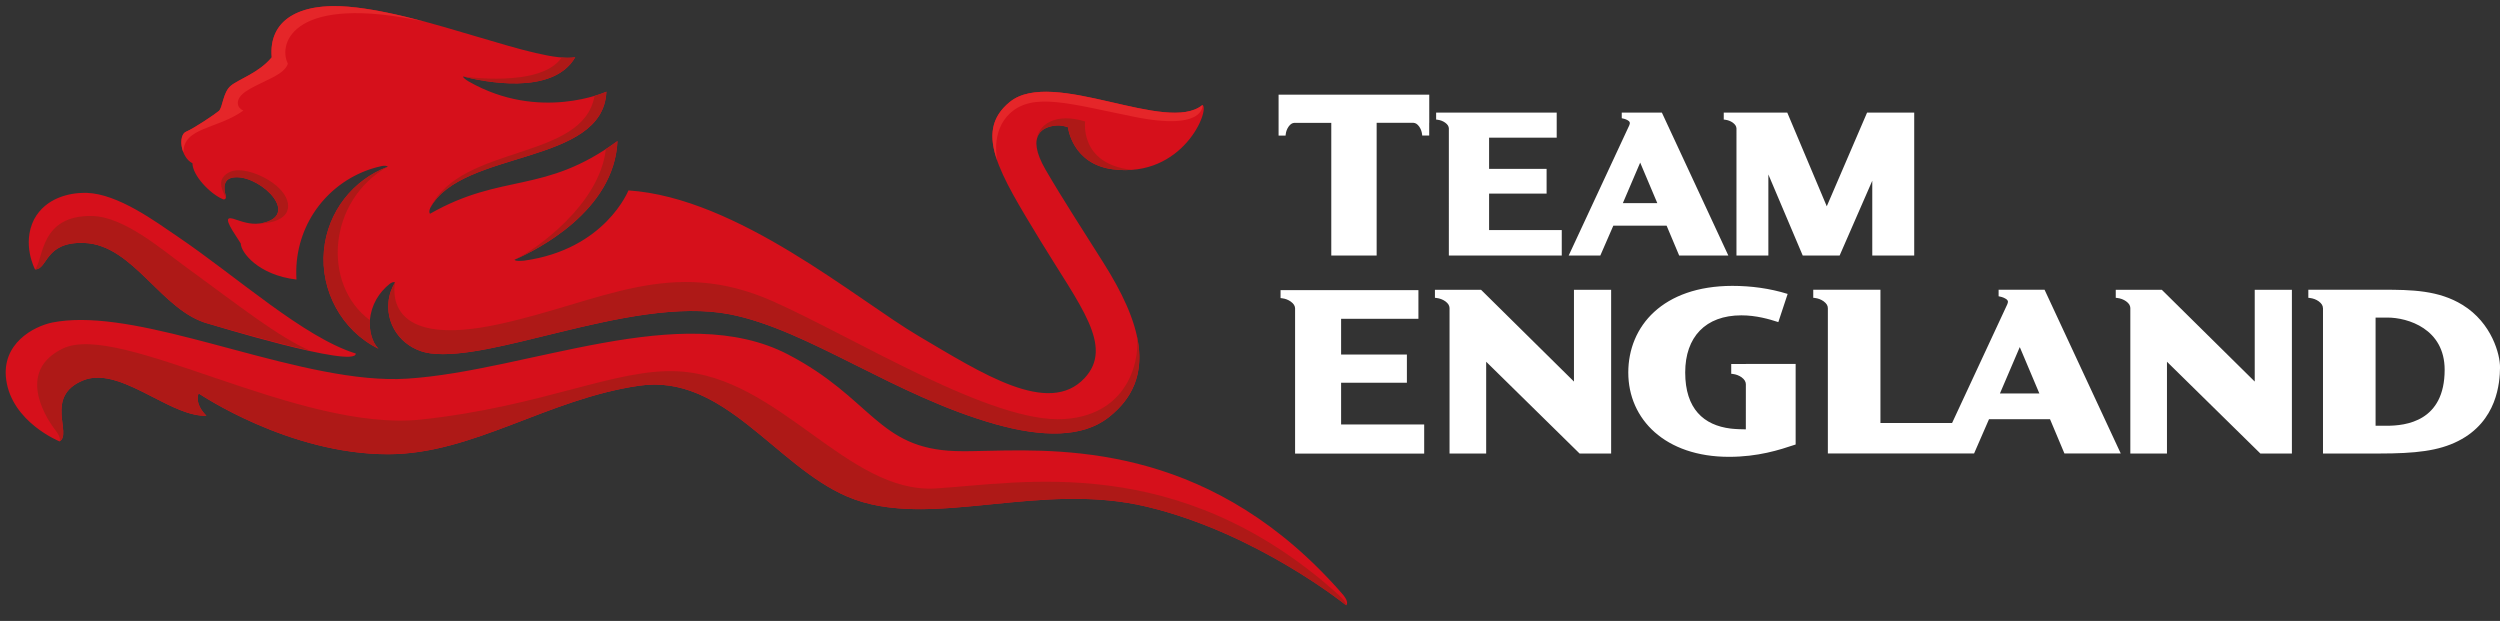 <?xml version="1.0" encoding="utf-8"?>
<!-- Generator: Adobe Illustrator 23.0.0, SVG Export Plug-In . SVG Version: 6.00 Build 0)  -->
<svg version="1.1" xmlns="http://www.w3.org/2000/svg" xmlns:xlink="http://www.w3.org/1999/xlink" x="0px" y="0px"
	 viewBox="0 0 876.26 217.64" style="enable-background:new 0 0 876.26 217.64;" xml:space="preserve">
<rect x="0" y="0" width="876.26" height="217.64" fill="#333333" stroke="none"/>
<style type="text/css">
	.st0{fill:#FFFFFF;}
	.st1{fill:#E52629;}
	.st2{fill:#AE1917;}
</style>
<g id="Layer_5">
</g>
<g id="Layer_1">
	<path class="st0" d="M448.83,104.48l0.52,0.06c1.16,0.14,2.17,0.53,3.08,1.17c1.02,0.74,1.45,1.48,1.5,2.31v50.96h45.25v-10.2
		h-29.12v-14.62h23.06v-9.9h-23.06v-12.52h27.1v-10.05l-48.32-0.01V104.48z M570.72,130.58c0,16.41,12.97,29.54,35.29,29.54
		c10.23,0,17.55-2.38,23.37-4.32v-28.23h-17.45v0.01h-5.13v3.43l0.53,0.06c1.15,0.14,2.17,0.53,3.09,1.16
		c1.06,0.79,1.49,1.56,1.5,2.46v-0.63h0.01l-0.01,16.43c-1.15,0-3.79-0.08-5.29-0.27c-9.44-1.15-15.96-6.88-15.96-19.67
		c0-12.44,7.14-20.02,19.67-20.02c5.21,0,9.71,1.31,12.97,2.37l3.27-9.88c-6.27-1.94-12.79-2.82-19.41-2.82
		C582.8,100.24,570.72,114.35,570.72,130.58 M809.08,101.57v2.81l0.53,0.06c1.15,0.14,2.18,0.52,3.09,1.16
		c1.08,0.79,1.5,1.56,1.51,2.46l0.01-0.02v50.92h19.74c12.7,0,20.79-0.92,27.6-4.36c13.79-6.94,14.65-20.58,14.71-25.79
		c0.05-4.44-2.81-15.6-13.16-21.95c-8.33-5.12-17.76-5.31-27.94-5.31H809.08z M832.65,111.31h4.17c7.12,0,20.04,3.94,20.04,18.29
		c0,18.1-13.6,19.63-20.3,19.63h-3.91V111.31z M790.29,101.57v32.17l-32.57-32.17h-6.24h-9.9v2.81l0.53,0.06
		c1.15,0.14,2.17,0.52,3.09,1.16c1.02,0.74,1.45,1.48,1.49,2.33v51.04h12.84v-32.18l32.75,32.18h11.04v-57.4H790.29z M700.52,101.57
		v2.28l0.43,0.09c0.96,0.19,1.76,0.53,2.42,1.03c0.3,0.26,0.41,0.49,0.42,0.83c-0.01,0.22-0.1,0.55-0.26,0.93l-19.32,41.54h-25.11
		v-46.71h-23.55v2.81l0.52,0.06c1.16,0.14,2.18,0.52,3.09,1.16c1.08,0.79,1.51,1.56,1.51,2.46v50.9h51.25l5.23-12.01h21.39
		l5.05,12.01h19.74l-26.71-57.4H700.52z M707.94,121.65l6.87,16.27h-13.83L707.94,121.65z M551.68,101.57v32.17l-32.57-32.17h-6.25
		h-9.91v2.81l0.53,0.06c1.16,0.14,2.18,0.52,3.1,1.16c1.01,0.74,1.44,1.48,1.49,2.33v51.04h12.84v-32.18l32.75,32.18h11.05v-57.4
		H551.68z M568.82,71.19l6.07-14.2l6,14.2H568.82z M582.49,39.46h-14.06v1.99l0.37,0.08c0.83,0.16,1.54,0.46,2.11,0.9
		c0.26,0.22,0.35,0.42,0.36,0.73c-0.01,0.2-0.09,0.48-0.22,0.81l-21.22,45.6h11.09l4.56-10.48h18.67l4.41,10.48h17.23L582.49,39.46z
		 M503.37,39.46l42.26,0.01v8.79h-23.7V59.2h20.16v8.66h-20.16v12.78h25.47v8.92h-39.57V45c-0.04-0.73-0.42-1.38-1.31-2.02
		c-0.79-0.56-1.68-0.89-2.7-1.02l-0.45-0.05V39.46z M670.94,39.46v50.11h-14.7V63.35l-11.44,26.21h-12.94l-12.04-28.41v28.41h-11.18
		V45.01c-0.04-0.74-0.42-1.38-1.3-2.03c-0.8-0.56-1.69-0.89-2.7-1.02l-0.46-0.05v-2.45h22.26l13.85,32.85l14.13-32.85H670.94z
		 M500.94,43.06v4.45h-2.45l-0.05-0.46c-0.12-1.01-0.46-1.9-1.02-2.7c-0.63-0.87-1.26-1.25-1.98-1.3h-12.92v46.51h-15.9V43.06
		h-12.97c-0.71,0.05-1.35,0.43-1.98,1.3c-0.56,0.8-0.9,1.68-1.02,2.7l-0.05,0.46h-2.45v-4.45v-9.89h52.81V43.06z"/>
	<g>
		<defs>
			<path id="SVGID_1_" d="M18.44,113.02c-6.7,1.37-17.98,7.4-16.27,20.06c2.01,14.92,18.7,21.63,18.7,21.63
				c4.56-2.59-5.42-15.73,8.18-21.35c7.22-2.99,15.84,1.35,24.28,5.69c6.69,3.44,13.28,6.88,19,6.67c-4.45-4.45-2.71-7.83-2.71-7.83
				s31.55,21.42,66.53,21.32c29.71-0.08,55.62-19.33,87.87-24.02c29.64-4.31,47.68,28,72.83,38.81c14.98,6.45,32.65,4.55,51.65,2.65
				c17.07-1.7,35.21-3.41,53.41,0.94c38.56,9.21,69.9,34.55,69.9,34.55s1.27-0.77-0.99-3.6c-44.94-51.82-95.46-51.18-124.08-50.54
				c-4.56,0.11-8.56,0.21-11.89,0.1c-27.26-0.9-29.21-18.56-58.68-33.88c-37.21-19.34-91.18,5.79-133.44,8.5
				c-17.93,1.15-39.64-4.53-60.85-10.21c-19.35-5.18-38.28-10.36-53.57-10.36C24.83,112.15,21.52,112.42,18.44,113.02 M11.94,76.9
				c-4.38,8.72,0.34,17.53,0.34,17.53c4.6,0,3.24-9.82,17.26-9.28c17.35,0.67,27.04,24.02,43.59,28.33c0,0,51.58,15.85,51.58,10.44
				c-18.38-5.74-41.6-26.89-62.65-41.14c-7.54-5.1-20.61-14.81-31.67-15.18c-0.24-0.01-0.48-0.01-0.74-0.01
				C24.69,67.59,16.08,69.15,11.94,76.9 M95.24,20.1c-4.51,5.47-11.52,7.62-14.34,9.96c-2.81,2.34-2.81,7.69-4.21,8.85
				c-1.41,1.17-8.47,5.97-11.45,7.24c-2.97,1.28-1.85,9.08,2.22,11.07c0,4.26,6.2,10.75,10.68,12.61c0.55,0.24,1.26-0.2,1.01-1.11
				c-0.25-0.9-1.73-5.61,2.23-6.44c8.36-1.74,23.04,11.48,12.49,15.37c-3.85,1.42-7.21,0.61-9.7-0.19
				c-1.89-0.61-3.28-1.22-3.99-0.86c-1.5,0.77,3.48,7.38,4.22,8.75c0,3.04,6.1,11.07,19.52,12.63c-0.13-2.03-0.11-4.1,0.09-6.19
				c1.62-16.99,14.09-30.25,29.85-33.6c0.9-0.18,1.84-0.11,2.04,0.26c-12.01,4.53-21.05,15.59-22.36,29.31
				c-1.34,14.02,6.22,28.18,19.14,34.48c-2.43-2.25-3.34-7-3.05-10c0.52-5.41,3.17-9.74,7.04-12.81c0.63-0.42,1.4-0.78,1.75-0.42
				l0.01,0.02c-1.22,2.03-2.04,4.34-2.27,6.86c-0.87,9.05,5.76,16.8,14.73,17.97c10.61,1.4,26.92-2.95,44.71-7.29
				c20.23-4.94,42.38-9.88,60.25-6.39c27.45,5.38,57.81,28.68,93.34,38.58c16.08,4.49,30.14,4.71,39.29-2.39
				c18.19-14.11,10.69-34.53-1.61-54.1c-6.72-10.69-14.14-22.05-20.39-32.79c-7.19-12.38-0.73-15.21,3.96-15.5
				c2.04-0.12,3.88,0.63,3.88,0.63s1.47,12.9,15.71,14.73c24.72,3.18,34.17-21.02,31.44-22.55c-6.1,5.06-18.74,2.05-31.82-0.95
				c-13.79-3.17-28.07-6.34-35.74-0.08c-12.68,10.34-3.72,24.8,10.67,48.47c14,23.04,25.95,37.13,15.58,48.29
				c-12.59,13.56-36.12-1.75-58.03-14.65c-21.93-12.9-63.59-48.59-101.86-51.13c0,0-8.11,20.65-36.49,24.61
				c-3.38,0.36-3.43-0.32-3.43-0.32c7.74-3.39,35.01-17.06,36.08-41.59c-25.69,18.81-40.23,10.97-65.72,25.49l-0.01-0.01
				c-0.3-0.45-0.31-1.16,0.17-2.16c11.12-20.39,60.57-14.73,61.68-40.62c0,0-23.45,10.67-48.35-3.63c-0.93-0.57-1.88-1.24-1.88-1.71
				c6.55,1.69,31.38,7.03,39.31-6.74c-12.76,2.25-51.92-15.38-79.56-17.72c-1.66-0.14-3.26-0.21-4.79-0.21
				C102.82,2.13,94.2,8.35,95.24,20.1"/>
		</defs>
		<use xlink:href="#SVGID_1_"  style="overflow:visible;fill:#D6101B;"/>
		<clipPath id="SVGID_2_">
			<use xlink:href="#SVGID_1_"  style="overflow:visible;"/>
		</clipPath>
	</g>
	<path class="st1" d="M353.98,39.74c8.1-7.49,20.75-3.41,43.59,1.21c25.09,5.06,23.91-4.16,23.91-4.16
		c-12.53,10.4-52.61-13.24-67.57-1.03c-6.69,5.46-7.35,12.07-4.37,20.57C349.48,56.11,347.22,46,353.98,39.74"/>
	<path class="st1" d="M95.24,20.1c-4.51,5.46-11.52,7.62-14.34,9.96c-2.81,2.34-2.81,7.69-4.21,8.85
		c-1.41,1.17-8.48,5.97-11.45,7.24c-1.91,0.82-2.13,4.34-0.96,7.28c0.01-8.9,11.95-8.11,21.02-14.69c-2.18-0.87-2.8-3.36-0.44-5.65
		c2.65-2.58,9.74-5.03,13.16-7.39c2.72-1.88,2.85-3.43,2.85-3.43c-3.53-7.2,2.1-24.59,47.94-14.69c-9.28-2.48-18.53-4.53-26.76-5.23
		C104.75,0.88,94.08,7.1,95.24,20.1"/>
	<path class="st2" d="M29.54,85.15c17.35,0.67,27.04,24.02,43.59,28.33c0,0,20.85,6.07,35.61,9.48c-11.32-5-23.58-14.78-44.47-30.03
		c-7.51-5.48-20.86-16.99-31.92-17.22C13.89,75.32,15.32,90.84,12.3,94.43C16.88,94.39,15.55,84.61,29.54,85.15"/>
	<path class="st2" d="M29.06,133.35c12.95-5.36,30.36,12.82,43.29,12.36c-4.45-4.46-2.71-7.83-2.71-7.83s31.54,21.42,66.53,21.32
		c29.72-0.08,55.62-19.33,87.87-24.02c29.64-4.31,47.68,28,72.82,38.81c28.44,12.24,66.61-5.6,105.06,3.6
		c38.56,9.21,69.9,34.55,69.9,34.55c0.25-1.13-2.39-3.45-3.85-4.73c-55.47-49.1-109.81-38.07-140.01-36.21
		c-30.99,1.9-54.86-39.21-90.31-41.05c-21.92-1.13-46.98,12.25-89.94,16.89c-42.95,4.64-105.84-34.52-125.73-24.86
		c-15.54,7.55-7.09,22.74-2.48,28.71c2.11,2.7,1.37,3.81,1.37,3.81C25.44,152.12,15.45,138.98,29.06,133.35"/>
	<path class="st2" d="M373.06,146.88c-25.26,1.68-73.27-28.4-102.09-41.25c-35.88-16-60.43,0.3-96.25,8.03
		c-37.01,7.99-37.15-9.17-36.28-14.64c-1.21,2.03-2.04,4.34-2.27,6.85c-0.87,9.06,5.76,16.8,14.72,17.98
		c22.69,2.98,71.38-20.26,104.96-13.69c27.45,5.38,57.81,28.68,93.34,38.58c16.08,4.49,30.14,4.71,39.29-2.39
		c10.46-8.12,12.41-18.33,9.86-29.26C399.78,124.06,396.84,145.29,373.06,146.88"/>
	<path class="st2" d="M150.86,72.76c11.12-20.39,60.57-14.73,61.67-40.62c0,0-1.5,0.69-4.14,1.47
		C204.36,56.43,161.86,50.41,150.86,72.76"/>
	<path class="st2" d="M180.34,91.03c7.74-3.39,35.01-17.07,36.09-41.59c-1.4,1.02-2.75,1.95-4.08,2.82
		C210.21,71.77,187.47,87.77,180.34,91.03"/>
	<path class="st2" d="M380.35,42.58c-10.12-3.15-16.76,0.83-17.07,7.1c0.31-4.26,4.1-5.53,7.15-5.71c2.04-0.12,3.89,0.63,3.89,0.63
		s1.47,12.9,15.7,14.73c2.4,0.31,4.65,0.35,6.76,0.2C378.25,57.53,380.35,42.58,380.35,42.58"/>
	<path class="st2" d="M162.3,26.8c6.55,1.69,31.38,7.03,39.31-6.74c-1.31,0.23-2.91,0.24-4.74,0.09
		C189.62,30.92,162.3,26.8,162.3,26.8"/>
	<path class="st2" d="M79.15,68.72c-0.25-0.9-1.73-5.61,2.23-6.44c8.36-1.74,23.04,11.48,12.49,15.36
		c-1.26,0.47-2.47,0.69-3.61,0.76c12.26-0.22,12.83-7.19,7.65-12.36c-4.43-4.45-13.44-7.9-17.63-5.63
		c-5.25,2.84-1.55,7.21-1.17,9.07C79.2,69.28,79.23,69.02,79.15,68.72"/>
	<path class="st2" d="M135.91,58.43c-12.01,4.53-21.05,15.6-22.36,29.31c-1.34,14.02,6.21,28.18,19.14,34.48
		c-2.43-2.25-3.34-7-3.05-10C112.68,99.67,114.95,70.17,135.91,58.43"/>
</g>
</svg>
